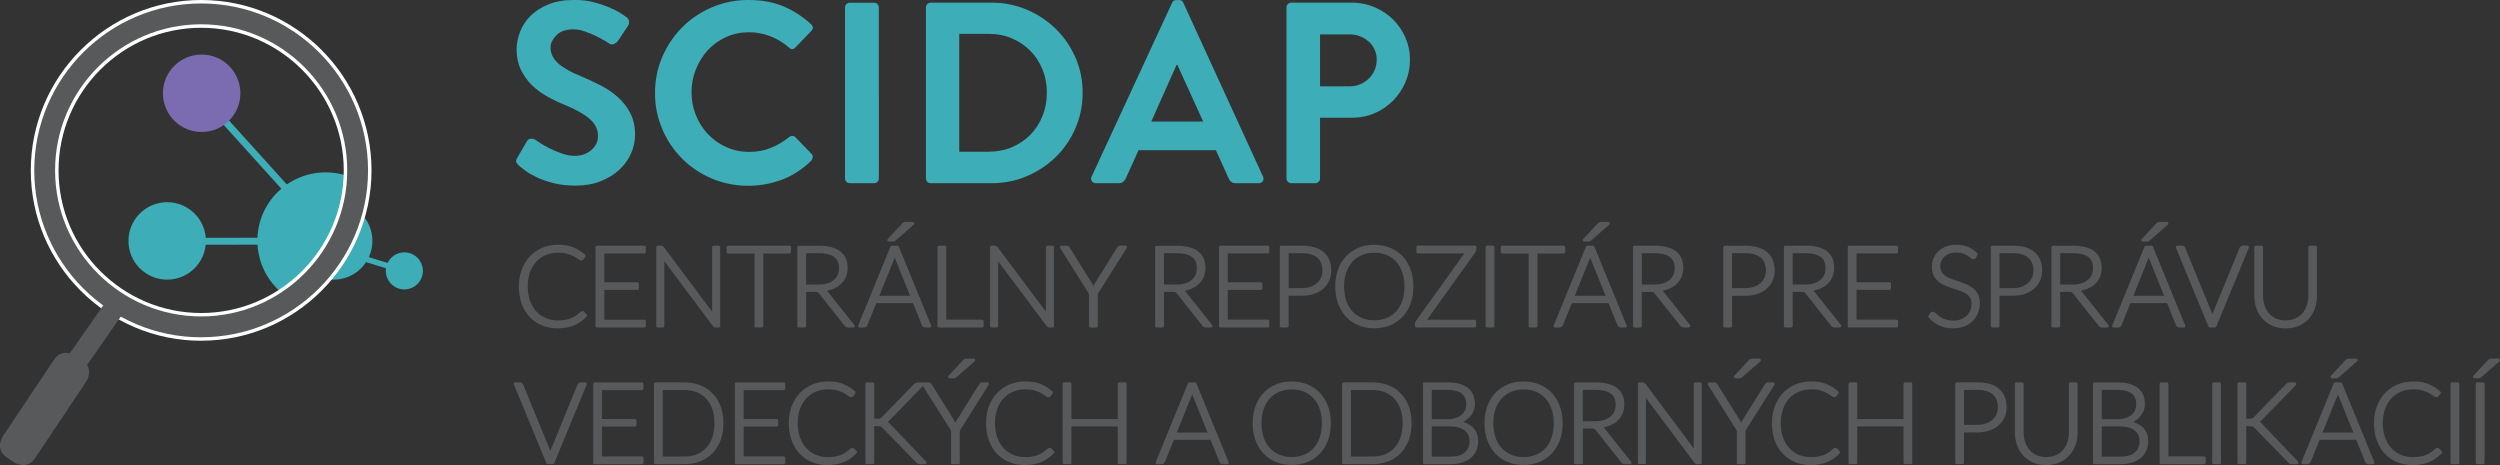 <?xml version="1.0" encoding="UTF-8"?><svg id="Layer_2" xmlns="http://www.w3.org/2000/svg" viewBox="0 0 699.84 130.21"><rect x="0" y="0" width="699.84" height="130.21" fill="#333333" stroke="none"/><defs><style>.cls-1{fill:#3dadb8;}.cls-2{fill:#58595b;}.cls-3{fill:#fff;}.cls-4{fill:#7b6cb1;}</style></defs><g id="Layer_1-2"><path class="cls-2" d="M163.59,87.35c-.24-.23-.58-.31-.91-.15-.08.04-.15.09-.25.17-.42.39-.85.73-1.27,1.02-.42.28-.88.53-1.37.72-.49.2-1.03.34-1.62.44-.6.1-1.28.15-2.04.15-1.18,0-2.3-.22-3.32-.65-1.02-.43-1.91-1.05-2.65-1.85-.75-.8-1.34-1.8-1.78-2.97-.43-1.17-.65-2.53-.65-4.03s.22-2.81.64-3.99c.43-1.17,1.02-2.17,1.77-2.97.75-.8,1.66-1.43,2.7-1.86,1.05-.43,2.23-.65,3.49-.65.99,0,1.85.11,2.55.33.71.22,1.31.46,1.78.72.47.26.85.5,1.11.71.38.31.64.44.88.44.32,0,.58-.13.74-.37l.48-.7c.12-.18.09-.42-.07-.56-.99-.88-2.1-1.57-3.3-2.06-1.21-.49-2.61-.73-4.17-.73s-3.14.29-4.5.85c-1.36.57-2.54,1.38-3.51,2.41-.97,1.03-1.73,2.28-2.27,3.7-.54,1.42-.81,3.02-.81,4.73s.26,3.36.78,4.79c.52,1.44,1.27,2.69,2.22,3.71.95,1.02,2.1,1.82,3.43,2.38,1.32.55,2.79.84,4.37.84.94,0,1.81-.08,2.6-.23.79-.16,1.53-.38,2.19-.67.66-.28,1.28-.64,1.84-1.04.55-.4,1.07-.86,1.55-1.37.15-.16.15-.42,0-.58l-.64-.68Z"/><path class="cls-2" d="M180.38,89.5h-11.22v-8.35h9.24c.23,0,.43-.19.43-.42v-1.29c0-.23-.19-.42-.43-.42h-9.24v-8.07h11.19c.23,0,.43-.19.43-.42v-1.33c0-.23-.19-.42-.43-.42h-13.22c-.23,0-.43.19-.43.42v22.06c0,.23.19.42.43.42h13.22c.23,0,.42-.18.43-.42l.03-1.33c0-.11-.04-.22-.12-.31s-.19-.13-.3-.13Z"/><path class="cls-2" d="M184.15,91.68h1.4c.23,0,.43-.19.43-.42v-18.12l13.51,18.05c.12.17.26.29.4.37.15.08.33.12.53.12h.75c.23,0,.43-.19.43-.42v-22.06c0-.23-.19-.42-.43-.42h-1.39c-.23,0-.43.19-.43.42v18.05l-13.48-18.02c-.14-.19-.27-.3-.42-.37-.14-.06-.3-.09-.51-.09h-.8c-.23,0-.43.19-.43.42v22.06c0,.23.19.42.43.42Z"/><path class="cls-2" d="M211.2,91.25c0,.23.19.42.43.42h1.61c.23,0,.43-.19.43-.42v-20.28h7.32c.23,0,.43-.19.43-.42v-1.36c0-.23-.19-.42-.43-.42h-17.15c-.23,0-.43.19-.43.42v1.36c0,.23.19.42.43.42h7.37v20.28Z"/><path class="cls-2" d="M223.63,91.68h1.61c.23,0,.43-.19.43-.42v-9.55h2.46c.19,0,.36,0,.5.03.11.02.21.04.28.07.06.03.12.06.17.11.07.07.14.15.21.25l7.06,8.92c.15.22.32.38.5.47.18.08.39.13.63.13h1.37c.16,0,.31-.09.38-.24.07-.15.05-.32-.05-.45l-7.59-9.53s-.04-.06-.07-.08c.66-.13,1.27-.32,1.84-.56.82-.35,1.53-.81,2.11-1.37.58-.56,1.04-1.23,1.35-1.97.31-.75.47-1.58.47-2.47,0-2.03-.69-3.6-2.06-4.66-1.33-1.04-3.34-1.56-5.96-1.56h-5.64c-.23,0-.43.19-.43.42v22.06c0,.23.19.42.43.42ZM229.27,70.88c1.86,0,3.28.36,4.23,1.05.92.68,1.36,1.71,1.36,3.15,0,.7-.13,1.34-.38,1.9-.25.55-.62,1.03-1.11,1.42-.49.4-1.1.71-1.82.93-.73.22-1.57.33-2.5.33h-3.39v-8.79h3.61Z"/><path class="cls-2" d="M248.81,67.63h1.01c.16,0,.3-.01.42-.04.16-.04.32-.12.47-.25l5.11-4.47c.13-.12.18-.3.12-.47-.06-.17-.22-.28-.4-.28h-1.76c-.3,0-.53.03-.7.08-.21.06-.4.2-.56.4l-4.02,4.32c-.12.12-.15.3-.08.46.07.16.22.25.39.25Z"/><path class="cls-2" d="M242.84,90.99l2.48-6.14h10.26l2.48,6.15c.08.19.19.34.34.47.17.14.39.22.63.22h1.23c.14,0,.27-.07.35-.19.08-.12.09-.27.04-.4l-9.03-22.06c-.07-.16-.22-.26-.39-.26h-1.57c-.17,0-.33.1-.39.26l-9.03,22.06c-.05.13-.04.28.04.4.08.12.21.19.35.19h1.22c.25,0,.46-.07.64-.22.17-.13.28-.29.35-.47ZM246.15,82.81l4.25-10.53s.04-.09.06-.14c.02.04.03.07.05.11l4.25,10.56h-8.61Z"/><path class="cls-2" d="M262.87,91.68h12.05c.23,0,.43-.19.43-.42v-1.36c0-.23-.19-.42-.43-.42h-10.02v-20.28c0-.23-.19-.42-.43-.42h-1.61c-.23,0-.43.19-.43.42v22.06c0,.23.19.42.43.42Z"/><path class="cls-2" d="M277.59,91.68h1.4c.23,0,.43-.19.43-.42v-18.12l13.51,18.05c.12.17.26.29.4.37.15.08.33.12.53.12h.75c.23,0,.43-.19.43-.42v-22.06c0-.23-.19-.42-.43-.42h-1.39c-.23,0-.43.19-.43.42v18.05l-13.48-18.02c-.14-.19-.27-.3-.42-.37-.14-.06-.3-.09-.51-.09h-.8c-.23,0-.43.19-.43.42v22.06c0,.23.19.42.43.42Z"/><path class="cls-2" d="M315.05,68.76h-1.4c-.24,0-.45.06-.62.19-.16.12-.28.26-.34.4l-6.32,10.15c-.1.18-.2.36-.28.53-.09-.17-.19-.35-.3-.54l-6.29-10.1c-.09-.19-.22-.33-.37-.44-.17-.12-.37-.18-.61-.18h-1.4c-.15,0-.3.08-.37.22-.08.13-.07.3.01.43l8.1,12.87v8.97c0,.23.19.42.43.42h1.59c.23,0,.43-.19.43-.42v-8.97l8.1-12.87c.08-.13.09-.3.01-.43-.07-.14-.22-.22-.37-.22Z"/><path class="cls-2" d="M323.8,91.68h1.61c.23,0,.43-.19.43-.42v-9.55h2.46c.19,0,.36,0,.5.03.11.02.21.04.28.07.06.03.12.06.17.11.07.07.14.15.21.25l7.06,8.92c.15.22.32.38.5.47.18.08.39.13.63.13h1.37c.16,0,.31-.09.38-.24.07-.15.05-.32-.05-.45l-7.59-9.53s-.04-.06-.07-.08c.66-.13,1.27-.32,1.84-.56.82-.35,1.53-.81,2.11-1.37.58-.56,1.04-1.23,1.35-1.97.31-.75.47-1.58.47-2.47,0-2.03-.69-3.6-2.06-4.66-1.33-1.04-3.34-1.56-5.96-1.56h-5.64c-.23,0-.43.19-.43.42v22.06c0,.23.19.42.43.42ZM329.44,70.88c1.86,0,3.28.36,4.23,1.05.92.68,1.36,1.71,1.36,3.15,0,.7-.13,1.34-.38,1.9-.25.55-.62,1.03-1.11,1.42-.49.4-1.1.71-1.82.93-.73.22-1.57.33-2.5.33h-3.39v-8.79h3.61Z"/><path class="cls-2" d="M341.66,91.68h13.22c.23,0,.42-.18.43-.42l.03-1.33c0-.11-.04-.22-.12-.31s-.19-.13-.3-.13h-11.22v-8.35h9.24c.23,0,.43-.19.43-.42v-1.29c0-.23-.19-.42-.43-.42h-9.24v-8.07h11.19c.23,0,.43-.19.43-.42v-1.33c0-.23-.19-.42-.43-.42h-13.22c-.23,0-.43.19-.43.42v22.06c0,.23.19.42.43.42Z"/><path class="cls-2" d="M370.53,70.57c-1.39-1.2-3.45-1.8-6.13-1.8h-5.71c-.23,0-.43.19-.43.42v22.06c0,.23.19.42.43.42h1.61c.23,0,.43-.19.43-.42v-8.46h3.67c1.25,0,2.39-.17,3.4-.51,1.02-.34,1.89-.83,2.61-1.45.72-.62,1.28-1.38,1.67-2.24.39-.86.58-1.82.58-2.84,0-2.22-.71-3.96-2.12-5.17ZM364.4,80.66h-3.67v-9.78h3.67c1.95,0,3.43.43,4.38,1.27.95.84,1.41,2.01,1.41,3.59,0,.71-.13,1.36-.39,1.96-.26.59-.64,1.11-1.13,1.54-.49.44-1.1.79-1.81,1.04-.72.25-1.55.38-2.46.38Z"/><path class="cls-2" d="M392.64,71.74c-.96-1.03-2.13-1.83-3.48-2.38-1.34-.55-2.84-.84-4.44-.84s-3.1.28-4.44.84c-1.34.56-2.5,1.36-3.47,2.38-.96,1.02-1.71,2.26-2.24,3.7-.52,1.43-.79,3.03-.79,4.77s.27,3.36.79,4.78c.53,1.44,1.28,2.68,2.24,3.7.96,1.02,2.13,1.82,3.47,2.38,1.33.55,2.82.83,4.44.83s3.1-.28,4.44-.83c1.34-.56,2.51-1.36,3.48-2.38.96-1.02,1.71-2.26,2.24-3.7.52-1.43.79-3.04.79-4.78s-.27-3.34-.79-4.77c-.53-1.43-1.28-2.68-2.24-3.71ZM381.28,89.03c-1.03-.42-1.92-1.04-2.66-1.84-.74-.81-1.33-1.8-1.74-2.96-.41-1.17-.62-2.52-.62-4.01s.21-2.83.62-4.01c.41-1.17,1-2.17,1.74-2.97.74-.8,1.64-1.42,2.66-1.85,1.04-.43,2.19-.65,3.44-.65s2.42.22,3.45.65c1.03.43,1.92,1.05,2.65,1.85.74.8,1.32,1.8,1.72,2.97.41,1.18.62,2.52.62,4.01s-.21,2.84-.62,4.01c-.41,1.16-.98,2.16-1.72,2.96-.73.8-1.63,1.42-2.65,1.84-2.06.84-4.82.85-6.9,0Z"/><path class="cls-2" d="M413.21,91.25v-1.33c0-.23-.19-.42-.43-.42h-13.28l13.53-18.9c.19-.3.28-.59.28-.87v-.55c0-.23-.19-.42-.43-.42h-15.95c-.23,0-.43.19-.43.42v1.33c0,.23.19.42.43.42h12.99l-13.57,18.95c-.06.1-.12.21-.16.32-.06.14-.09.3-.09.47v.58c0,.23.19.42.43.42h16.25c.23,0,.43-.19.43-.42Z"/><rect class="cls-2" x="415.87" y="68.76" width="2.46" height="22.91" rx=".42" ry=".42"/><path class="cls-2" d="M420.55,70.97h7.37v20.28c0,.23.19.42.43.42h1.61c.23,0,.43-.19.43-.42v-20.28h7.32c.23,0,.43-.19.43-.42v-1.36c0-.23-.19-.42-.43-.42h-17.15c-.23,0-.43.19-.43.42v1.36c0,.23.19.42.43.42Z"/><path class="cls-2" d="M443.5,67.63h1.01c.16,0,.3-.01.42-.04.16-.04.32-.12.47-.25l5.11-4.47c.13-.12.18-.3.12-.47-.06-.17-.22-.28-.4-.28h-1.76c-.3,0-.53.03-.7.08-.21.06-.4.2-.57.4l-4.02,4.32c-.12.12-.15.3-.08.46.07.16.22.25.39.25Z"/><path class="cls-2" d="M452.76,90.99c.08.19.19.34.34.47.17.14.38.22.63.22h1.23c.14,0,.27-.07.35-.19.08-.12.09-.27.04-.4l-9.03-22.06c-.07-.16-.22-.26-.39-.26h-1.57c-.17,0-.33.1-.39.26l-9.03,22.06c-.05.13-.04.28.04.4.08.12.21.19.35.19h1.22c.24,0,.46-.08.64-.22.17-.13.28-.29.35-.47l2.48-6.14h10.26l2.48,6.15ZM440.84,82.81l4.25-10.53s.04-.09.06-.14c.02.04.03.07.05.11l4.25,10.56h-8.61Z"/><path class="cls-2" d="M459.59,91.25v-9.55h2.46c.2,0,.36,0,.5.03.11.02.21.04.28.07.06.03.12.06.17.11.07.07.14.14.21.25l7.06,8.92c.15.22.32.38.51.47.18.09.38.13.63.13h1.37c.16,0,.31-.09.38-.24.07-.15.05-.32-.05-.45l-7.59-9.53s-.04-.06-.07-.09c.66-.13,1.27-.32,1.84-.56.82-.35,1.53-.81,2.11-1.37.59-.56,1.04-1.23,1.35-1.97.31-.75.47-1.58.47-2.47,0-2.03-.69-3.6-2.06-4.66-1.33-1.04-3.34-1.56-5.96-1.56h-5.64c-.23,0-.42.19-.42.42v22.06c0,.23.19.42.42.42h1.61c.23,0,.42-.19.42-.42ZM463.21,70.88c1.86,0,3.28.36,4.23,1.05.92.68,1.36,1.71,1.36,3.15,0,.71-.13,1.34-.38,1.9-.25.55-.62,1.03-1.11,1.42-.49.4-1.1.71-1.82.93-.73.22-1.57.33-2.5.33h-3.39v-8.79h3.61Z"/><path class="cls-2" d="M482.84,91.68h1.61c.23,0,.42-.19.42-.42v-8.46h3.68c1.25,0,2.39-.17,3.39-.51,1.02-.34,1.89-.83,2.61-1.45.72-.63,1.28-1.38,1.67-2.24.39-.86.58-1.82.58-2.84,0-2.22-.71-3.96-2.12-5.17-1.39-1.2-3.45-1.8-6.13-1.8h-5.71c-.23,0-.42.19-.42.42v22.06c0,.23.19.42.42.42ZM488.54,80.66h-3.68v-9.78h3.68c1.95,0,3.42.43,4.38,1.27.95.84,1.42,2.01,1.42,3.59,0,.71-.13,1.36-.39,1.96-.26.59-.64,1.11-1.13,1.54-.49.44-1.1.79-1.81,1.04-.72.25-1.55.38-2.46.38Z"/><path class="cls-2" d="M507.76,81.45s-.04-.06-.07-.09c.66-.13,1.27-.32,1.84-.56.82-.35,1.53-.81,2.11-1.37.59-.56,1.04-1.23,1.35-1.97.31-.75.47-1.58.47-2.47,0-2.03-.69-3.6-2.06-4.66-1.33-1.04-3.34-1.56-5.96-1.56h-5.64c-.23,0-.42.19-.42.42v22.06c0,.23.19.42.42.42h1.61c.23,0,.42-.19.42-.42v-9.55h2.46c.2,0,.36,0,.5.03.11.02.21.04.28.07.06.03.12.06.17.11.07.07.14.14.21.25l7.06,8.92c.15.22.32.38.51.47.18.09.38.13.63.13h1.37c.16,0,.31-.09.38-.24.07-.15.05-.32-.05-.45l-7.59-9.53ZM501.83,70.88h3.61c1.86,0,3.28.36,4.23,1.05.92.68,1.36,1.71,1.36,3.15,0,.71-.13,1.34-.38,1.9-.25.55-.62,1.03-1.11,1.42-.49.4-1.1.71-1.82.93-.73.22-1.57.33-2.5.33h-3.39v-8.79Z"/><path class="cls-2" d="M530.89,91.68c.23,0,.42-.18.42-.42l.03-1.33c0-.11-.04-.22-.12-.31-.08-.08-.19-.13-.3-.13h-11.22v-8.35h9.24c.23,0,.42-.19.42-.42v-1.29c0-.23-.19-.42-.42-.42h-9.24v-8.07h11.19c.23,0,.42-.19.42-.42v-1.33c0-.23-.19-.42-.42-.42h-13.22c-.23,0-.42.19-.42.42v22.06c0,.23.19.42.42.42h13.22Z"/><path class="cls-2" d="M552.25,89.85c.64-.64,1.14-1.41,1.48-2.27.33-.86.5-1.79.5-2.77s-.18-1.8-.52-2.46c-.34-.66-.8-1.22-1.37-1.67-.55-.44-1.18-.81-1.87-1.1-.68-.28-1.37-.54-2.07-.77-.69-.23-1.37-.46-2.03-.69-.63-.22-1.19-.5-1.68-.82-.47-.31-.85-.69-1.13-1.12-.27-.42-.41-.96-.41-1.62,0-.51.1-1.01.29-1.48.19-.46.47-.87.84-1.23.37-.35.83-.64,1.38-.84,1.12-.42,2.84-.41,3.84-.05.51.19.94.39,1.28.6.34.22.62.42.81.6.71.64,1.3.46,1.59-.1l.38-.72c.09-.17.05-.37-.08-.5-.79-.79-1.67-1.38-2.63-1.76-.96-.38-2.05-.58-3.24-.58-1.07,0-2.04.17-2.88.51-.84.34-1.57.79-2.14,1.35-.58.56-1.03,1.22-1.33,1.96-.3.73-.45,1.51-.45,2.3,0,1.01.17,1.87.52,2.55.34.68.8,1.26,1.37,1.71.55.45,1.18.82,1.88,1.1.66.27,1.36.52,2.07.75.69.22,1.37.44,2.02.67.62.22,1.19.49,1.68.8.46.3.84.68,1.13,1.13.27.43.41,1.01.41,1.7s-.12,1.29-.35,1.86c-.22.57-.56,1.07-.98,1.48-.43.42-.97.75-1.6.99-.63.25-1.37.37-2.19.37-.6,0-1.14-.06-1.6-.17-.47-.12-.89-.26-1.25-.43-.36-.17-.68-.35-.94-.55-.28-.21-.52-.39-.72-.57-.21-.18-.39-.34-.53-.46-.23-.2-.43-.29-.64-.29s-.51.07-.79.43l-.44.69c-.1.16-.09.37.04.51.82.93,1.8,1.68,2.89,2.21,1.1.54,2.43.81,3.94.81,1.17,0,2.23-.19,3.15-.55.92-.37,1.72-.88,2.36-1.52Z"/><path class="cls-2" d="M569.42,80.82c.72-.63,1.28-1.38,1.67-2.24.39-.86.58-1.82.58-2.84,0-2.22-.71-3.96-2.12-5.17-1.39-1.2-3.45-1.8-6.13-1.8h-5.71c-.23,0-.42.19-.42.42v22.06c0,.23.19.42.42.42h1.61c.23,0,.42-.19.42-.42v-8.46h3.68c1.25,0,2.39-.17,3.39-.51,1.02-.34,1.89-.83,2.61-1.45ZM563.42,80.66h-3.68v-9.78h3.68c1.95,0,3.42.43,4.38,1.27.95.84,1.42,2.01,1.42,3.59,0,.71-.13,1.36-.39,1.96-.26.59-.64,1.11-1.13,1.54-.49.44-1.1.79-1.81,1.04-.72.25-1.55.38-2.46.38Z"/><path class="cls-2" d="M574.68,91.68h1.61c.23,0,.42-.19.42-.42v-9.55h2.46c.2,0,.36,0,.5.03.11.02.21.04.28.07.06.03.12.06.17.11.07.07.14.14.21.25l7.06,8.92c.15.22.32.38.51.47.18.09.38.13.63.13h1.37c.16,0,.31-.09.38-.24.07-.15.05-.32-.05-.45l-7.59-9.53s-.04-.06-.07-.09c.66-.13,1.27-.32,1.84-.56.82-.35,1.53-.81,2.11-1.37.59-.56,1.04-1.23,1.35-1.97.31-.75.47-1.58.47-2.47,0-2.03-.69-3.6-2.06-4.66-1.33-1.04-3.34-1.56-5.96-1.56h-5.64c-.23,0-.42.19-.42.42v22.06c0,.23.19.42.42.42ZM580.32,70.88c1.86,0,3.28.36,4.23,1.05.92.68,1.36,1.71,1.36,3.15,0,.71-.13,1.34-.38,1.9-.25.55-.62,1.03-1.11,1.42-.49.4-1.1.71-1.82.93-.73.22-1.57.33-2.5.33h-3.39v-8.79h3.61Z"/><path class="cls-2" d="M591.69,91.68h1.22c.24,0,.46-.08.64-.22.17-.13.28-.29.35-.47l2.48-6.14h10.26l2.48,6.15c.08.19.19.34.34.47.17.14.38.22.63.22h1.23c.14,0,.27-.07.35-.19.08-.12.09-.27.04-.4l-9.03-22.06c-.07-.16-.22-.26-.39-.26h-1.57c-.17,0-.33.1-.39.26l-9.03,22.06c-.05.13-.04.28.04.4.08.12.21.19.35.19ZM597.2,82.81l4.25-10.53s.04-.09.06-.14c.02.04.03.07.05.11l4.25,10.56h-8.61Z"/><path class="cls-2" d="M599.86,67.63h1.01c.16,0,.3-.01.42-.04.16-.04.32-.12.47-.25l5.11-4.47c.13-.12.18-.3.12-.47-.06-.17-.22-.28-.4-.28h-1.76c-.3,0-.53.03-.7.08-.21.06-.4.2-.57.4l-4.02,4.32c-.12.12-.15.3-.08.46s.22.25.39.25Z"/><path class="cls-2" d="M620.43,91.41l9.11-22.06c.05-.13.04-.28-.04-.4s-.21-.19-.35-.19h-1.25c-.24,0-.46.07-.64.22-.17.13-.29.3-.35.47l-7.5,18.3c-.03.06-.05.13-.08.2-.02-.07-.05-.13-.07-.2l-7.52-18.31c-.08-.19-.19-.35-.34-.47-.17-.14-.39-.22-.63-.22h-1.26c-.14,0-.27.07-.35.19s-.09.27-.04.4l9.1,22.06c.07.16.22.26.39.26h1.42c.17,0,.33-.1.39-.26Z"/><path class="cls-2" d="M648,86.38c.4-1.1.6-2.29.6-3.55v-13.64c0-.23-.19-.42-.42-.42h-1.59c-.23,0-.42.19-.42.42v13.64c0,.98-.15,1.9-.44,2.74-.29.83-.71,1.56-1.25,2.17-.54.61-1.2,1.09-1.98,1.43-1.56.68-3.79.69-5.34,0-.78-.35-1.44-.83-1.97-1.44-.54-.61-.96-1.34-1.24-2.17-.29-.84-.44-1.76-.44-2.74v-13.63c0-.23-.19-.42-.42-.42h-1.61c-.23,0-.42.19-.42.42v13.64c0,1.26.2,2.46.6,3.55.4,1.11.99,2.08,1.75,2.9.76.82,1.69,1.48,2.78,1.95,1.08.47,2.31.7,3.65.7s2.57-.24,3.65-.7c1.09-.47,2.02-1.13,2.78-1.95.76-.82,1.34-1.8,1.75-2.9Z"/><path class="cls-2" d="M163.88,107.03h-1.25c-.24,0-.46.08-.64.22-.17.13-.29.3-.35.47l-7.5,18.3c-.03.06-.05.13-.08.2-.02-.07-.05-.13-.07-.2l-7.52-18.31c-.08-.19-.19-.35-.34-.47-.17-.14-.38-.22-.63-.22h-1.26c-.14,0-.27.07-.35.19-.08.12-.09.27-.04.4l9.1,22.06c.07.16.22.26.39.26h1.42c.17,0,.33-.1.39-.26l9.1-22.06c.05-.13.04-.28-.04-.4-.08-.12-.21-.19-.35-.19Z"/><path class="cls-2" d="M179.74,127.77h-11.22v-8.35h9.24c.23,0,.43-.19.43-.42v-1.29c0-.23-.19-.42-.43-.42h-9.24v-8.07h11.19c.23,0,.43-.19.43-.42v-1.33c0-.23-.19-.42-.43-.42h-13.22c-.23,0-.43.19-.43.42v22.06c0,.23.19.42.43.42h13.22c.23,0,.42-.18.43-.42l.03-1.33c0-.11-.04-.22-.12-.31s-.19-.13-.3-.13Z"/><path class="cls-2" d="M199.49,110.12c-.96-1-2.13-1.77-3.48-2.3-1.34-.53-2.83-.79-4.44-.79h-8.06c-.23,0-.43.19-.43.42v22.06c0,.23.19.42.43.42h8.06c1.6,0,3.1-.27,4.44-.79,1.35-.53,2.52-1.3,3.48-2.3.96-.99,1.72-2.21,2.24-3.62.52-1.4.79-3,.79-4.75s-.27-3.33-.79-4.73c-.53-1.41-1.28-2.63-2.24-3.62ZM191.57,127.8h-6.03v-18.62h6.03c1.26,0,2.42.21,3.46.62,1.03.41,1.92,1.02,2.65,1.8.73.78,1.31,1.76,1.72,2.91.41,1.16.61,2.49.61,3.97s-.21,2.83-.61,3.99c-.41,1.14-.98,2.12-1.72,2.91-.73.78-1.63,1.39-2.65,1.8-1.04.41-2.2.62-3.46.62Z"/><path class="cls-2" d="M219.4,127.77h-11.22v-8.35h9.24c.23,0,.43-.19.43-.42v-1.29c0-.23-.19-.42-.43-.42h-9.24v-8.07h11.19c.23,0,.43-.19.43-.42v-1.33c0-.23-.19-.42-.43-.42h-13.22c-.23,0-.43.19-.43.42v22.06c0,.23.19.42.43.42h13.22c.23,0,.42-.18.43-.42l.03-1.33c0-.11-.04-.22-.12-.31s-.19-.13-.3-.13Z"/><path class="cls-2" d="M239.16,125.61c-.24-.23-.58-.31-.91-.15-.08.04-.15.09-.25.17-.42.39-.85.73-1.27,1.02-.42.28-.88.53-1.37.72-.49.2-1.03.34-1.62.44-.6.1-1.28.15-2.04.15-1.18,0-2.3-.22-3.32-.65-1.02-.43-1.91-1.05-2.65-1.85-.75-.8-1.34-1.8-1.78-2.97-.43-1.17-.65-2.53-.65-4.03s.22-2.81.64-3.99c.43-1.17,1.02-2.17,1.77-2.97.75-.8,1.66-1.43,2.7-1.86,1.05-.43,2.23-.65,3.49-.65.99,0,1.85.11,2.55.33.71.22,1.31.46,1.78.72.47.26.85.5,1.11.71.38.31.64.44.88.44.32,0,.58-.13.74-.37l.48-.7c.12-.18.09-.42-.07-.56-.99-.88-2.1-1.57-3.3-2.06-1.21-.49-2.61-.73-4.17-.73s-3.14.29-4.5.85c-1.36.57-2.54,1.38-3.51,2.41-.97,1.03-1.73,2.28-2.27,3.7-.54,1.42-.81,3.02-.81,4.73s.26,3.36.78,4.79c.52,1.44,1.27,2.69,2.22,3.71.95,1.02,2.1,1.82,3.43,2.38,1.32.55,2.79.84,4.37.84.94,0,1.81-.08,2.6-.23.79-.16,1.53-.38,2.19-.67.66-.28,1.28-.64,1.84-1.04.55-.4,1.07-.86,1.55-1.37.15-.16.15-.42,0-.58l-.64-.68Z"/><path class="cls-2" d="M272.56,100.39h-1.76c-.3,0-.53.03-.7.08-.21.06-.4.2-.56.4l-4.02,4.32c-.12.12-.15.3-.08.46.07.16.22.25.39.25h1.01c.16,0,.3-.01.42-.04.16-.04.32-.12.47-.25l5.11-4.47c.13-.12.18-.3.12-.47-.06-.17-.22-.28-.4-.28Z"/><path class="cls-2" d="M276.79,107.25c-.07-.14-.22-.22-.37-.22h-1.4c-.24,0-.45.06-.62.19-.16.12-.28.26-.34.4l-6.32,10.15c-.1.18-.2.36-.28.53-.09-.17-.19-.35-.3-.54l-6.29-10.1c-.09-.19-.22-.33-.37-.44-.17-.12-.37-.18-.61-.18h-1.4s-.05.02-.07.02c-.02,0-.04-.02-.07-.02h-1.28c-.26,0-.5.04-.7.13-.21.09-.42.24-.6.45l-8.9,9.15c-.1.1-.19.19-.28.25-.06.05-.13.09-.21.11-.09.03-.19.05-.3.06-.13.01-.29.02-.47.02h-.88v-9.76c0-.23-.19-.42-.43-.42h-1.61c-.23,0-.43.19-.43.42v22.06c0,.23.19.42.43.42h1.61c.23,0,.43-.19.43-.42v-10.21h.99c.22,0,.41.01.55.03.12.02.22.05.31.09.09.04.17.09.23.15.09.08.19.17.29.27l9.29,9.51c.15.19.31.33.47.43.19.11.44.16.8.16h1.29c.17,0,.32-.1.39-.26s.03-.34-.08-.46l-10.13-10.58c-.19-.22-.38-.41-.57-.55.14-.12.29-.26.46-.44l9.34-9.6,7.87,12.5v8.97c0,.23.19.42.43.42h1.59c.23,0,.43-.19.43-.42v-8.97l8.1-12.87c.08-.13.09-.3.01-.43Z"/><path class="cls-2" d="M294.38,125.61c-.24-.23-.58-.31-.91-.15-.08.04-.15.09-.25.17-.42.39-.85.73-1.27,1.02-.42.28-.88.53-1.37.72-.49.2-1.03.34-1.62.44-.6.1-1.28.15-2.04.15-1.18,0-2.3-.22-3.32-.65-1.02-.43-1.91-1.05-2.65-1.85-.75-.8-1.34-1.8-1.78-2.97-.43-1.17-.65-2.53-.65-4.03s.22-2.81.64-3.99c.43-1.17,1.02-2.17,1.77-2.97.75-.8,1.66-1.43,2.7-1.86,1.05-.43,2.23-.65,3.49-.65.99,0,1.85.11,2.55.33.71.22,1.31.46,1.78.72.47.26.85.5,1.11.71.38.31.64.44.88.44.32,0,.58-.13.74-.37l.48-.7c.12-.18.09-.42-.07-.56-.99-.88-2.1-1.57-3.3-2.06-1.21-.49-2.61-.73-4.17-.73s-3.14.29-4.5.85c-1.36.57-2.54,1.38-3.51,2.41-.97,1.03-1.73,2.28-2.27,3.7-.54,1.42-.81,3.02-.81,4.73s.26,3.36.78,4.79c.52,1.44,1.27,2.69,2.22,3.71.95,1.02,2.1,1.82,3.43,2.38,1.32.55,2.79.84,4.37.84.94,0,1.81-.08,2.6-.23.79-.16,1.53-.38,2.19-.67.66-.28,1.28-.64,1.84-1.04.55-.4,1.07-.86,1.55-1.37.15-.16.15-.42,0-.58l-.64-.68Z"/><path class="cls-2" d="M314.94,107.03h-1.61c-.23,0-.43.19-.43.42v9.87h-12.96v-9.87c0-.23-.19-.42-.43-.42h-1.61c-.23,0-.43.19-.43.42v22.06c0,.23.19.42.43.42h1.61c.23,0,.43-.19.43-.42v-10.15h12.96v10.15c0,.23.19.42.43.42h1.61c.23,0,.43-.19.43-.42v-22.06c0-.23-.19-.42-.43-.42Z"/><path class="cls-2" d="M334.91,107.3c-.07-.16-.22-.26-.39-.26h-1.57c-.17,0-.33.1-.39.26l-9.03,22.06c-.05.13-.04.28.04.4.08.12.21.19.35.19h1.22c.25,0,.46-.07.64-.22.17-.13.28-.29.35-.47l2.48-6.14h10.26l2.48,6.15c.08.19.19.34.34.47.17.14.39.22.63.22h1.23c.14,0,.27-.07.35-.19.08-.12.09-.27.04-.4l-9.03-22.06ZM338.04,121.08h-8.61l4.25-10.53s.04-.09.06-.14c.02.04.03.07.05.11l4.25,10.56Z"/><path class="cls-2" d="M369.52,110c-.96-1.03-2.13-1.83-3.48-2.38-1.34-.55-2.84-.84-4.44-.84s-3.1.28-4.44.84c-1.34.56-2.5,1.36-3.47,2.38-.96,1.02-1.71,2.26-2.24,3.7-.52,1.43-.79,3.03-.79,4.77s.27,3.36.79,4.78c.53,1.44,1.28,2.68,2.24,3.7.96,1.02,2.13,1.82,3.47,2.38,1.33.55,2.82.83,4.44.83s3.1-.28,4.44-.83c1.34-.56,2.51-1.36,3.48-2.38.96-1.02,1.71-2.26,2.24-3.7.52-1.43.79-3.04.79-4.78s-.27-3.34-.79-4.77c-.53-1.43-1.28-2.68-2.24-3.71ZM358.16,127.3c-1.03-.42-1.92-1.04-2.66-1.84-.74-.81-1.33-1.8-1.74-2.96-.41-1.17-.62-2.52-.62-4.01s.21-2.83.62-4.01c.41-1.17,1-2.17,1.74-2.97.74-.8,1.64-1.42,2.66-1.85,1.04-.43,2.19-.65,3.44-.65s2.42.22,3.45.65c1.03.43,1.92,1.05,2.65,1.85.74.8,1.32,1.8,1.72,2.97.41,1.18.62,2.52.62,4.01s-.21,2.84-.62,4.01c-.41,1.16-.98,2.16-1.72,2.96-.73.8-1.63,1.42-2.65,1.84-2.06.84-4.82.85-6.9,0Z"/><path class="cls-2" d="M392.12,110.12c-.96-1-2.13-1.77-3.48-2.3-1.34-.53-2.83-.79-4.44-.79h-8.06c-.23,0-.43.19-.43.42v22.06c0,.23.19.42.43.42h8.06c1.6,0,3.1-.27,4.44-.79,1.35-.53,2.52-1.3,3.48-2.3.96-.99,1.72-2.21,2.24-3.62.52-1.4.79-3,.79-4.75s-.27-3.33-.79-4.73c-.53-1.41-1.28-2.63-2.24-3.62ZM384.21,127.8h-6.03v-18.62h6.03c1.26,0,2.42.21,3.46.62,1.03.41,1.92,1.02,2.65,1.8.73.78,1.31,1.76,1.72,2.91.41,1.16.61,2.49.61,3.97s-.21,2.83-.61,3.99c-.41,1.14-.98,2.12-1.72,2.91-.73.78-1.63,1.39-2.65,1.8-1.04.41-2.2.62-3.46.62Z"/><path class="cls-2" d="M409.54,118.12c.2-.09.39-.2.57-.31.59-.36,1.1-.79,1.51-1.28.41-.49.73-1.04.94-1.62.22-.58.33-1.2.33-1.83,0-.94-.16-1.79-.47-2.53-.32-.76-.81-1.41-1.47-1.94-.65-.52-1.47-.91-2.45-1.18-.96-.26-2.1-.39-3.38-.39h-6.35c-.23,0-.43.19-.43.42v22.06c0,.23.19.42.43.42h7.16c1.21,0,2.31-.14,3.27-.43.97-.29,1.81-.72,2.49-1.27.68-.56,1.21-1.25,1.57-2.06.35-.8.53-1.71.53-2.7,0-1.58-.51-2.88-1.52-3.85-.7-.68-1.62-1.19-2.74-1.52ZM405.16,117.35h-4.35v-8.21h4.31c1.85,0,3.23.35,4.09,1.05.84.69,1.25,1.68,1.25,3.05,0,.51-.1,1.02-.3,1.51-.19.48-.5.91-.91,1.3-.42.39-.97.7-1.63.94-.67.24-1.5.37-2.47.37ZM400.82,119.37h5.12c.88,0,1.68.1,2.36.3.67.19,1.24.47,1.69.82.44.35.79.77,1.02,1.27.24.49.36,1.07.36,1.7,0,1.4-.44,2.45-1.34,3.21-.91.77-2.29,1.16-4.11,1.16h-5.11v-8.44Z"/><path class="cls-2" d="M434.42,110c-.96-1.03-2.13-1.83-3.48-2.38-1.34-.55-2.84-.84-4.44-.84s-3.1.28-4.44.84c-1.34.56-2.5,1.36-3.47,2.38-.96,1.02-1.71,2.26-2.24,3.7-.52,1.43-.79,3.03-.79,4.77s.27,3.36.79,4.78c.53,1.44,1.28,2.68,2.24,3.7.96,1.02,2.13,1.82,3.47,2.38,1.33.55,2.82.83,4.44.83s3.1-.28,4.44-.83c1.34-.56,2.51-1.36,3.48-2.38.96-1.02,1.71-2.26,2.24-3.7.52-1.43.79-3.04.79-4.78s-.27-3.34-.79-4.77c-.53-1.43-1.28-2.68-2.24-3.71ZM423.06,127.3c-1.03-.42-1.92-1.04-2.66-1.84-.74-.81-1.33-1.8-1.74-2.96-.41-1.17-.62-2.52-.62-4.01s.21-2.83.62-4.01c.41-1.17.99-2.17,1.74-2.97.74-.8,1.63-1.42,2.66-1.85,1.04-.43,2.19-.65,3.44-.65s2.42.22,3.45.65c1.03.43,1.92,1.05,2.66,1.85.74.8,1.31,1.8,1.72,2.97.41,1.17.62,2.52.62,4.01s-.21,2.84-.62,4.02c-.4,1.16-.98,2.16-1.72,2.96-.74.8-1.63,1.42-2.65,1.84-2.06.84-4.82.85-6.9,0Z"/><path class="cls-2" d="M449.01,119.72s-.04-.06-.07-.09c.66-.13,1.27-.32,1.84-.56.82-.35,1.53-.81,2.11-1.37.59-.56,1.04-1.23,1.35-1.97.31-.75.47-1.58.47-2.47,0-2.03-.69-3.6-2.06-4.66-1.33-1.04-3.34-1.56-5.96-1.56h-5.64c-.23,0-.43.19-.43.42v22.06c0,.23.19.42.43.42h1.61c.23,0,.43-.19.43-.42v-9.55h2.46c.19,0,.36,0,.5.03.11.02.21.04.28.07.06.03.12.06.17.11.07.07.14.14.22.25l7.06,8.92c.15.22.32.38.51.47.18.09.38.13.63.13h1.37c.16,0,.31-.09.38-.24.07-.15.05-.32-.05-.45l-7.59-9.53ZM443.08,109.14h3.61c1.86,0,3.28.36,4.23,1.05.92.68,1.36,1.71,1.36,3.15,0,.71-.13,1.34-.38,1.9-.25.55-.62,1.03-1.11,1.42-.49.4-1.1.71-1.82.93-.73.22-1.57.33-2.5.33h-3.39v-8.79Z"/><path class="cls-2" d="M475.94,107.03h-1.39c-.23,0-.42.19-.42.42v18.05l-13.48-18.01c-.14-.18-.27-.31-.42-.37-.14-.06-.3-.09-.51-.09h-.79c-.23,0-.42.19-.42.42v22.06c0,.23.19.42.42.42h1.4c.23,0,.42-.19.42-.42v-18.12l13.51,18.06c.12.17.26.29.4.37.15.08.33.12.54.12h.75c.23,0,.42-.19.42-.42v-22.06c0-.23-.19-.42-.42-.42Z"/><path class="cls-2" d="M496.75,107.25c-.07-.14-.22-.22-.37-.22h-1.4c-.24,0-.45.06-.62.19-.16.12-.28.27-.34.4l-6.32,10.15c-.1.18-.2.36-.28.53-.09-.17-.19-.35-.3-.54l-6.29-10.1c-.09-.19-.22-.33-.36-.44-.17-.12-.37-.18-.61-.18h-1.4c-.16,0-.3.08-.37.22-.08.13-.07.3.01.43l8.1,12.87v8.97c0,.23.19.42.42.42h1.59c.23,0,.42-.19.42-.42v-8.97l8.1-12.87c.08-.13.09-.3.01-.43Z"/><path class="cls-2" d="M492.53,100.39h-1.76c-.3,0-.53.03-.7.08-.21.07-.4.2-.57.4l-4.02,4.32c-.12.12-.15.3-.08.46s.22.25.39.25h1.01c.16,0,.3-.01.42-.04.16-.04.32-.12.47-.25l5.11-4.47c.13-.12.18-.3.12-.47-.06-.17-.22-.28-.4-.28Z"/><path class="cls-2" d="M514.34,125.61c-.24-.23-.58-.31-.91-.15-.08.04-.15.09-.25.17-.42.39-.85.73-1.27,1.02-.42.28-.88.53-1.37.72-.49.2-1.04.35-1.62.44-.6.1-1.28.15-2.04.15-1.18,0-2.3-.22-3.32-.65-1.02-.43-1.91-1.05-2.65-1.85-.75-.8-1.34-1.8-1.77-2.97-.43-1.17-.65-2.53-.65-4.03s.22-2.81.65-3.99c.42-1.17,1.02-2.17,1.77-2.97.75-.8,1.66-1.43,2.71-1.86,1.05-.43,2.23-.65,3.49-.65.99,0,1.85.11,2.55.33.71.22,1.31.46,1.78.72.47.26.85.5,1.11.71.38.31.64.44.88.44.32,0,.58-.13.74-.37l.48-.7c.12-.18.09-.42-.07-.56-.99-.88-2.1-1.57-3.3-2.06-1.21-.49-2.61-.73-4.17-.73s-3.14.29-4.5.85c-1.36.57-2.54,1.38-3.51,2.41-.97,1.03-1.73,2.28-2.27,3.71-.54,1.42-.81,3.02-.81,4.73s.26,3.36.78,4.79c.52,1.44,1.27,2.69,2.22,3.71.95,1.02,2.11,1.82,3.43,2.38,1.32.55,2.79.84,4.37.84.94,0,1.81-.08,2.6-.23.79-.16,1.53-.38,2.19-.67.66-.28,1.28-.64,1.84-1.04.55-.4,1.07-.86,1.55-1.37.15-.16.15-.42,0-.58l-.64-.68Z"/><path class="cls-2" d="M534.9,107.03h-1.61c-.23,0-.42.19-.42.42v9.87h-12.96v-9.87c0-.23-.19-.42-.42-.42h-1.61c-.23,0-.42.19-.42.42v22.06c0,.23.19.42.42.42h1.61c.23,0,.42-.19.42-.42v-10.15h12.96v10.15c0,.23.19.42.42.42h1.61c.23,0,.42-.19.42-.42v-22.06c0-.23-.19-.42-.42-.42Z"/><path class="cls-2" d="M559.6,108.83c-1.39-1.2-3.45-1.8-6.13-1.8h-5.71c-.23,0-.42.19-.42.42v22.06c0,.23.19.42.42.42h1.61c.23,0,.42-.19.42-.42v-8.46h3.68c1.25,0,2.39-.17,3.39-.51,1.02-.34,1.89-.83,2.61-1.45.72-.63,1.28-1.38,1.67-2.24.39-.86.58-1.82.58-2.84,0-2.22-.71-3.96-2.12-5.17ZM553.47,118.93h-3.68v-9.78h3.68c1.95,0,3.42.43,4.38,1.27.95.84,1.42,2.01,1.42,3.59,0,.71-.13,1.36-.39,1.96-.26.59-.64,1.11-1.13,1.54-.49.44-1.1.79-1.81,1.04-.72.25-1.55.38-2.46.38Z"/><path class="cls-2" d="M581.16,107.03h-1.59c-.23,0-.42.19-.42.42v13.64c0,.98-.15,1.9-.44,2.74-.29.83-.71,1.56-1.25,2.17-.54.61-1.2,1.09-1.98,1.43-1.56.69-3.79.69-5.34,0-.78-.35-1.44-.83-1.97-1.44-.54-.61-.96-1.34-1.24-2.17-.29-.84-.44-1.76-.44-2.74v-13.63c0-.23-.19-.42-.42-.42h-1.61c-.23,0-.42.19-.42.42v13.64c0,1.26.2,2.46.6,3.55.4,1.11.99,2.08,1.75,2.9.76.82,1.69,1.48,2.78,1.95,1.08.47,2.31.7,3.65.7s2.57-.24,3.65-.7c1.09-.47,2.02-1.13,2.78-1.95.76-.82,1.34-1.8,1.75-2.9.4-1.1.6-2.29.6-3.55v-13.64c0-.23-.19-.42-.42-.42Z"/><path class="cls-2" d="M597.09,118.12c.2-.09.39-.2.57-.31.59-.36,1.1-.79,1.51-1.28.41-.49.73-1.04.94-1.62.22-.58.33-1.2.33-1.83,0-.93-.16-1.79-.47-2.53-.32-.76-.81-1.41-1.47-1.94-.65-.52-1.47-.91-2.45-1.18-.96-.26-2.1-.39-3.38-.39h-6.34c-.23,0-.42.19-.42.42v22.06c0,.23.19.42.42.42h7.16c1.21,0,2.31-.14,3.27-.43.98-.29,1.81-.72,2.49-1.27.68-.56,1.21-1.25,1.57-2.06.36-.8.54-1.71.54-2.7,0-1.58-.51-2.88-1.52-3.85-.7-.68-1.62-1.19-2.74-1.52ZM592.71,117.35h-4.35v-8.21h4.31c1.86,0,3.23.35,4.09,1.05.84.69,1.25,1.68,1.25,3.05,0,.51-.1,1.02-.3,1.51-.2.49-.5.91-.92,1.3-.42.39-.97.7-1.63.94-.67.24-1.5.37-2.47.37ZM588.37,119.37h5.12c.88,0,1.68.1,2.36.3.67.19,1.24.47,1.7.82.44.35.79.77,1.02,1.27.24.5.36,1.07.36,1.7,0,1.4-.44,2.45-1.34,3.21-.91.77-2.29,1.16-4.12,1.16h-5.11v-8.44Z"/><path class="cls-2" d="M617.03,127.74h-10.02v-20.28c0-.23-.19-.42-.42-.42h-1.61c-.23,0-.42.19-.42.42v22.06c0,.23.19.42.42.42h12.05c.23,0,.42-.19.42-.42v-1.36c0-.23-.19-.42-.42-.42Z"/><rect class="cls-2" x="619.27" y="107.03" width="2.46" height="22.91" rx=".42" ry=".42"/><path class="cls-2" d="M633.2,118.64c-.19-.22-.38-.41-.57-.55.14-.12.29-.26.46-.44l9.63-9.9c.12-.12.15-.3.09-.46-.07-.16-.22-.26-.39-.26h-1.28c-.26,0-.5.04-.7.13-.21.09-.41.24-.6.45l-8.9,9.15c-.1.1-.2.19-.28.26-.06.05-.13.09-.21.11-.09.03-.19.05-.3.06-.13.01-.29.02-.47.02h-.88v-9.76c0-.23-.19-.42-.42-.42h-1.61c-.23,0-.42.19-.42.42v22.06c0,.23.19.42.42.42h1.61c.23,0,.42-.19.42-.42v-10.21h.99c.22,0,.41.01.55.03.12.02.22.05.31.09.08.04.16.09.23.15.09.08.19.17.29.27l9.29,9.51c.15.19.31.33.47.43.19.11.44.16.8.16h1.29c.17,0,.32-.1.39-.26.07-.16.03-.34-.08-.46l-10.13-10.58Z"/><path class="cls-2" d="M655.64,107.3c-.07-.16-.22-.26-.39-.26h-1.57c-.17,0-.33.1-.39.26l-9.03,22.06c-.05.13-.04.28.04.4.08.12.21.19.35.19h1.22c.24,0,.46-.08.64-.22.17-.13.28-.29.35-.47l2.48-6.14h10.26l2.48,6.15c.08.19.19.34.34.47.17.14.38.22.63.22h1.23c.14,0,.27-.07.35-.19.08-.12.09-.27.04-.4l-9.03-22.06ZM658.77,121.08h-8.61l4.25-10.53s.04-.09.06-.14c.02.04.03.07.05.11l4.25,10.56Z"/><path class="cls-2" d="M652.82,105.9h1.01c.16,0,.3-.01.42-.04.16-.04.32-.12.47-.25l5.11-4.47c.13-.12.18-.3.12-.47-.06-.17-.22-.28-.4-.28h-1.76c-.3,0-.53.03-.7.08-.21.06-.4.2-.57.4l-4.02,4.32c-.12.12-.15.3-.08.46s.22.25.39.25Z"/><path class="cls-2" d="M682.88,125.61c-.24-.23-.58-.31-.91-.15-.08.04-.15.09-.25.17-.42.39-.85.73-1.27,1.02-.42.28-.88.53-1.37.72-.49.2-1.04.35-1.62.44-.6.1-1.28.15-2.04.15-1.18,0-2.3-.22-3.32-.65-1.02-.43-1.91-1.05-2.65-1.85-.75-.8-1.34-1.8-1.77-2.97-.43-1.17-.65-2.53-.65-4.03s.22-2.81.65-3.99c.42-1.17,1.02-2.17,1.77-2.97.75-.8,1.66-1.43,2.71-1.86,1.05-.43,2.23-.65,3.49-.65.99,0,1.85.11,2.55.33.71.22,1.31.46,1.78.72.47.26.85.5,1.11.71.38.31.64.44.88.44.32,0,.58-.13.74-.37l.48-.7c.12-.18.09-.42-.07-.56-.99-.88-2.1-1.57-3.3-2.06-1.21-.49-2.61-.73-4.17-.73s-3.14.29-4.5.85c-1.36.57-2.54,1.38-3.51,2.41-.97,1.03-1.73,2.28-2.27,3.71-.54,1.42-.81,3.02-.81,4.73s.26,3.36.78,4.79c.52,1.44,1.27,2.69,2.22,3.71.95,1.02,2.11,1.82,3.43,2.38,1.32.55,2.79.84,4.37.84.94,0,1.81-.08,2.6-.23.79-.16,1.53-.38,2.19-.67.66-.28,1.28-.64,1.84-1.04.55-.4,1.07-.86,1.55-1.37.15-.16.15-.42,0-.58l-.64-.68Z"/><rect class="cls-2" x="685.99" y="107.03" width="2.46" height="22.91" rx=".42" ry=".42"/><rect class="cls-2" x="693.05" y="107.03" width="2.46" height="22.91" rx=".42" ry=".42"/><path class="cls-2" d="M699.82,100.67c-.06-.17-.22-.28-.4-.28h-1.76c-.3,0-.53.03-.7.08-.21.06-.4.2-.57.4l-4.02,4.32c-.12.12-.15.3-.08.46s.22.25.39.25h1.01c.16,0,.3-.01.42-.04.17-.04.32-.12.47-.25l5.11-4.47c.13-.12.18-.3.12-.47Z"/><path class="cls-1" d="M46.8,78.28c5.98,0,10.84-4.85,10.84-10.84s-4.85-10.84-10.84-10.84-10.84,4.85-10.84,10.84,4.85,10.84,10.84,10.84Z"/><path class="cls-1" d="M60.79,30.05l-1.44,1.3,23.99,26.55,1.44-1.3-23.99-26.55Z"/><path class="cls-1" d="M84.78,66.53l-35.78.06v1.94s35.78-.06,35.78-.06v-1.94Z"/><path class="cls-1" d="M99.5,50.16c-2.52-1.23-5.35-1.91-8.34-1.91-10.55,0-19.11,8.55-19.11,19.11,0,7.08,3.85,13.26,9.57,16.56,2.81,1.62,24.24-30.65,17.88-33.75"/><path class="cls-1" d="M93.41,78.28c5.98,0,10.84-4.85,10.84-10.84s-4.85-10.84-10.84-10.84-10.84,4.85-10.84,10.84,4.85,10.84,10.84,10.84Z"/><path class="cls-1" d="M101.12,71.34l-.46,1.49,9.98,3.06.46-1.49-9.98-3.06Z"/><path class="cls-1" d="M113.19,81.02c2.87,0,5.19-2.33,5.19-5.19s-2.33-5.19-5.19-5.19-5.19,2.33-5.19,5.19,2.33,5.19,5.19,5.19Z"/><path class="cls-4" d="M56.45,36.95c5.98,0,10.84-4.85,10.84-10.84s-4.85-10.84-10.84-10.84-10.84,4.85-10.84,10.84,4.85,10.84,10.84,10.84Z"/><path class="cls-3" d="M56.31,95.39c-26.3,0-47.69-21.4-47.69-47.69S30.02,0,56.31,0s47.69,21.4,47.69,47.69-21.4,47.69-47.69,47.69h0ZM56.31,7.78c-22.01,0-39.92,17.91-39.92,39.92s17.91,39.92,39.92,39.92,39.92-17.91,39.92-39.92S78.33,7.78,56.31,7.78Z"/><path class="cls-2" d="M56.31,94.42c-25.76,0-46.72-20.96-46.72-46.72S30.55.97,56.31.97s46.72,20.96,46.72,46.72-20.96,46.72-46.72,46.72h0ZM56.31,6.8c-22.55,0-40.89,18.35-40.89,40.89s18.35,40.89,40.89,40.89,40.89-18.35,40.89-40.89S78.86,6.8,56.31,6.8Z"/><path class="cls-2" d="M29.29,84.93l-21.22,30.45,4.78,3.33,21.22-30.45-4.78-3.33Z"/><path class="cls-2" d="M.77,122.18s-2.36,3.54,1.17,5.9l1.99,1.33s3.54,2.36,5.9-1.17l14.34-21.47s2.36-3.54-1.17-5.9l-1.99-1.33s-3.54-2.36-5.9,1.17L.77,122.18Z"/><path class="cls-1" d="M369.53,24.14v-14.51h8.4c1.01,0,1.97.18,2.86.55s1.69.86,2.39,1.48c.7.62,1.24,1.36,1.62,2.21.38.85.59,1.77.59,2.78,0,1.06-.19,2.05-.59,2.97-.38.91-.93,1.71-1.62,2.38-.7.67-1.5,1.2-2.39,1.58-.89.38-1.84.58-2.86.58h-8.4ZM360.13,49.91c0,.38.13.71.39.98.27.27.59.39.98.39h6.66c.38,0,.71-.13.98-.39.27-.27.39-.58.39-.98v-16.96h9.04c2.22,0,4.31-.42,6.26-1.27,1.96-.84,3.67-2.02,5.13-3.5,1.48-1.5,2.63-3.21,3.47-5.16.84-1.95,1.27-4.06,1.27-6.31s-.42-4.22-1.27-6.17c-.85-1.95-2.01-3.65-3.47-5.1-1.47-1.44-3.2-2.59-5.17-3.43-1.98-.84-4.08-1.27-6.29-1.27h-17c-.38,0-.71.13-.98.39-.27.27-.39.6-.39.98v47.78h-.01ZM322.28,34.03l7.09-15.88h.21l7.24,15.88h-14.55ZM313.1,51.28c.58,0,1.04-.14,1.37-.43.33-.29.57-.62.72-1.01l3.54-7.79h21.64l3.54,7.79c.24.53.52.9.83,1.12.32.22.74.33,1.27.33h6.3c.53,0,.93-.19,1.2-.58.27-.38.28-.82.04-1.31L331.27.81c-.1-.24-.23-.43-.39-.58-.17-.14-.45-.22-.83-.22h-.72c-.59,0-.99.27-1.23.8l-22.5,48.58c-.24.48-.23.91.04,1.31.27.38.66.58,1.19.58h6.3-.03ZM268.53,42.47V9.48h8.24c2.36,0,4.54.42,6.52,1.27,1.98.84,3.68,2,5.13,3.46,1.45,1.47,2.58,3.19,3.4,5.2.83,2,1.23,4.17,1.23,6.53s-.41,4.55-1.23,6.57c-.83,2.02-1.96,3.76-3.4,5.23-1.45,1.47-3.16,2.62-5.13,3.46-1.98.84-4.15,1.27-6.52,1.27h-8.24ZM259.2,49.91c0,.38.13.71.37.98.24.27.56.39.94.39h17.15c3.47,0,6.76-.66,9.85-1.99,3.09-1.32,5.79-3.13,8.11-5.41,2.31-2.28,4.14-4.97,5.46-8.05,1.32-3.08,1.99-6.37,1.99-9.89s-.66-6.73-1.99-9.78c-1.32-3.05-3.15-5.73-5.46-8.01-2.31-2.28-5.02-4.09-8.11-5.41-3.09-1.32-6.36-1.99-9.85-1.99h-17.15c-.39,0-.7.13-.94.39-.24.27-.37.6-.37.98v47.78h0ZM236.55,49.91c0,.38.13.71.39.98.27.27.58.39.98.39h6.73c.38,0,.71-.13.98-.39.27-.27.39-.58.39-.98V2.13c0-.38-.13-.71-.39-.98-.27-.27-.58-.39-.98-.39h-6.73c-.38,0-.71.13-.98.39-.27.27-.39.6-.39.98v47.78ZM185.42,36.23c1.37,3.16,3.23,5.89,5.58,8.23,2.34,2.33,5.09,4.17,8.28,5.53,3.19,1.34,6.58,2.02,10.2,2.02,3.23,0,6.35-.57,9.38-1.7,3.02-1.13,5.75-2.9,8.21-5.31.24-.24.38-.57.43-.98.05-.41-.08-.74-.36-.98l-4.48-4.63c-.24-.24-.53-.37-.86-.37s-.65.13-.94.37c-1.55,1.25-3.23,2.24-5.07,2.99-1.83.75-3.84,1.12-6.01,1.12-2.31,0-4.46-.44-6.44-1.33-1.98-.89-3.68-2.09-5.13-3.61-1.45-1.52-2.58-3.28-3.4-5.31-.83-2.03-1.23-4.16-1.23-6.43s.41-4.41,1.23-6.46c.83-2.04,1.94-3.84,3.37-5.37,1.42-1.53,3.13-2.75,5.09-3.65,1.98-.89,4.13-1.33,6.44-1.33,2.03,0,4,.37,5.93,1.12,1.93.75,3.66,1.8,5.21,3.14.62.62,1.23.62,1.8,0l4.41-4.55c.67-.67.65-1.34-.08-2.02-2.46-2.22-5.08-3.89-7.85-5.02-2.77-1.13-6-1.7-9.65-1.7s-7.01.68-10.2,2.05c-3.19,1.37-5.95,3.22-8.28,5.56-2.34,2.33-4.19,5.08-5.58,8.26-1.38,3.18-2.06,6.57-2.06,10.18s.69,6.98,2.06,10.14M147.03,47.78c.86.62,1.97,1.25,3.29,1.88,1.32.62,2.9,1.17,4.7,1.62,1.8.46,3.85.68,6.11.68,2.55,0,4.87-.39,6.91-1.19,2.05-.8,3.8-1.85,5.25-3.18,1.45-1.32,2.55-2.84,3.33-4.55.77-1.71,1.16-3.5,1.16-5.37,0-2.31-.46-4.33-1.37-6.06-.91-1.74-2.1-3.23-3.54-4.51-1.45-1.28-3.07-2.37-4.89-3.28-1.8-.91-3.58-1.74-5.32-2.46-2.95-1.2-5.09-2.43-6.48-3.69-1.37-1.25-2.06-2.71-2.06-4.4,0-1.15.55-2.28,1.63-3.4,1.08-1.1,2.67-1.66,4.74-1.66,1.02,0,2.07.19,3.19.58,1.11.39,2.15.81,3.11,1.27s1.79.9,2.49,1.33c.7.43,1.12.7,1.27.8.43.29.89.33,1.37.11.48-.22.86-.55,1.16-.98l2.74-4.12c.24-.38.33-.82.25-1.31-.08-.48-.3-.84-.69-1.08-.38-.29-1-.7-1.84-1.23-.84-.53-1.89-1.06-3.15-1.58-1.26-.52-2.69-1-4.31-1.41-1.61-.41-3.34-.61-5.17-.61-2.9,0-5.36.42-7.42,1.27-2.05.84-3.72,1.93-5.03,3.24-1.3,1.32-2.27,2.81-2.9,4.47-.62,1.66-.94,3.28-.94,4.87,0,2.12.38,3.99,1.16,5.63.78,1.63,1.79,3.08,3.07,4.33,1.28,1.25,2.73,2.33,4.38,3.24,1.64.91,3.3,1.71,4.99,2.38,3.04,1.25,5.34,2.55,6.87,3.9,1.54,1.34,2.31,2.94,2.31,4.77,0,1.55-.62,2.85-1.88,3.93-1.26,1.08-2.82,1.62-4.7,1.62-1.16,0-2.36-.23-3.62-.68-1.26-.46-2.41-.95-3.47-1.48-1.07-.53-1.94-1.04-2.64-1.52-.7-.48-1.09-.75-1.19-.8-.34-.24-.76-.34-1.27-.33-.51.03-.9.3-1.19.82l-2.6,4.47c-.34.58-.44,1-.33,1.27.11.27.36.57.69.9.33.34.94.82,1.8,1.44"/></g></svg>